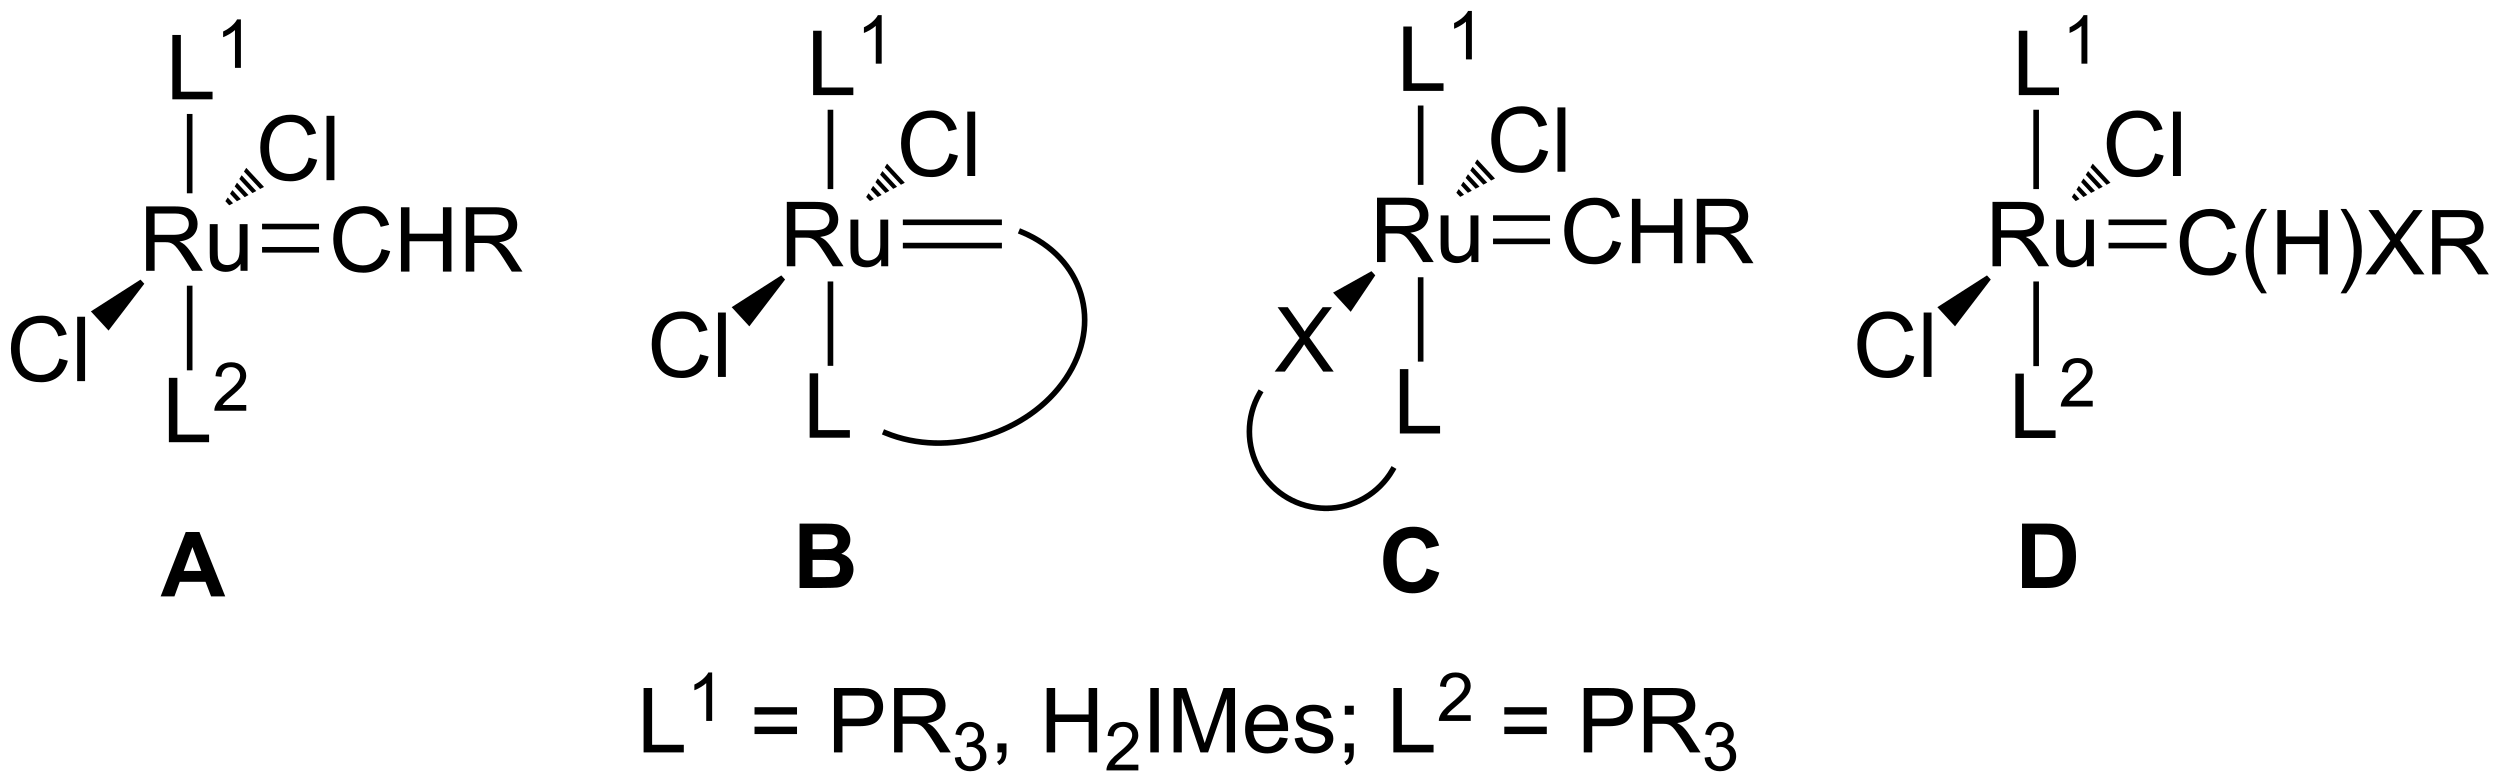 <?xml version="1.0" encoding="UTF-8"?>
<!DOCTYPE svg PUBLIC '-//W3C//DTD SVG 1.0//EN'
          'http://www.w3.org/TR/2001/REC-SVG-20010904/DTD/svg10.dtd'>
<svg stroke-dasharray="none" shape-rendering="auto" xmlns="http://www.w3.org/2000/svg" font-family="'Dialog'" text-rendering="auto" width="610" fill-opacity="1" color-interpolation="auto" color-rendering="auto" preserveAspectRatio="xMidYMid meet" font-size="12px" viewBox="0 0 610 191" fill="black" xmlns:xlink="http://www.w3.org/1999/xlink" stroke="black" image-rendering="auto" stroke-miterlimit="10" stroke-linecap="square" stroke-linejoin="miter" font-style="normal" stroke-width="1" height="191" stroke-dashoffset="0" font-weight="normal" stroke-opacity="1"
><!--Generated by the Batik Graphics2D SVG Generator--><defs id="genericDefs"
  /><g
  ><defs id="defs1"
    ><clipPath clipPathUnits="userSpaceOnUse" id="clipPath1"
      ><path d="M1.992 2.81 L230.717 2.81 L230.717 74.376 L1.992 74.376 L1.992 2.81 Z"
      /></clipPath
      ><clipPath clipPathUnits="userSpaceOnUse" id="clipPath2"
      ><path d="M0.336 47.073 L0.336 116.648 L222.702 116.648 L222.702 47.073 Z"
      /></clipPath
    ></defs
    ><g transform="scale(2.667,2.667) translate(-1.992,-2.81) matrix(1.029,0,0,1.029,1.646,-45.609)"
    ><path d="M13.326 71.132 L13.326 65.406 L15.865 65.406 Q16.63 65.406 17.029 65.56 Q17.427 65.713 17.664 66.104 Q17.904 66.495 17.904 66.968 Q17.904 67.578 17.508 67.997 Q17.115 68.414 16.289 68.526 Q16.591 68.672 16.748 68.812 Q17.078 69.117 17.375 69.573 L18.373 71.132 L17.419 71.132 L16.662 69.94 Q16.328 69.424 16.112 69.151 Q15.899 68.877 15.729 68.768 Q15.56 68.659 15.383 68.617 Q15.255 68.588 14.961 68.588 L14.084 68.588 L14.084 71.132 L13.326 71.132 ZM14.084 67.932 L15.711 67.932 Q16.232 67.932 16.524 67.825 Q16.818 67.718 16.969 67.481 Q17.123 67.245 17.123 66.968 Q17.123 66.562 16.826 66.302 Q16.531 66.039 15.896 66.039 L14.084 66.039 L14.084 67.932 ZM21.72 71.132 L21.72 70.523 Q21.236 71.226 20.402 71.226 Q20.035 71.226 19.718 71.086 Q19.4 70.945 19.244 70.731 Q19.09 70.518 19.027 70.211 Q18.986 70.002 18.986 69.554 L18.986 66.984 L19.689 66.984 L19.689 69.284 Q19.689 69.836 19.731 70.026 Q19.798 70.304 20.012 70.463 Q20.228 70.62 20.543 70.62 Q20.861 70.62 21.137 70.458 Q21.416 70.297 21.53 70.018 Q21.645 69.737 21.645 69.205 L21.645 66.984 L22.348 66.984 L22.348 71.132 L21.72 71.132 Z" stroke="none" clip-path="url(#clipPath2)"
    /></g
    ><g transform="matrix(2.743,0,0,2.743,-0.923,-129.118)"
    ><path d="M15.666 55.907 L15.666 50.181 L16.424 50.181 L16.424 55.23 L19.244 55.23 L19.244 55.907 L15.666 55.907 Z" stroke="none" clip-path="url(#clipPath2)"
    /></g
    ><g transform="matrix(2.743,0,0,2.743,-0.923,-129.118)"
    ><path d="M21.766 53.108 L21.238 53.108 L21.238 49.746 Q21.047 49.928 20.738 50.109 Q20.43 50.291 20.184 50.383 L20.184 49.873 Q20.625 49.664 20.955 49.369 Q21.287 49.072 21.426 48.795 L21.766 48.795 L21.766 53.108 Z" stroke="none" clip-path="url(#clipPath2)"
    /></g
    ><g transform="matrix(2.743,0,0,2.743,-0.923,-129.118)"
    ><path d="M17.459 64.267 L16.959 64.267 L16.959 57.208 L17.459 57.208 Z" stroke="none" clip-path="url(#clipPath2)"
    /></g
    ><g transform="matrix(2.743,0,0,2.743,-0.923,-129.118)"
    ><path d="M34.287 69.225 L35.045 69.415 Q34.808 70.35 34.188 70.842 Q33.569 71.332 32.675 71.332 Q31.748 71.332 31.168 70.954 Q30.589 70.576 30.285 69.863 Q29.983 69.147 29.983 68.326 Q29.983 67.43 30.324 66.766 Q30.668 66.1 31.298 65.753 Q31.928 65.407 32.686 65.407 Q33.545 65.407 34.131 65.844 Q34.717 66.282 34.949 67.076 L34.201 67.251 Q34.004 66.626 33.623 66.342 Q33.246 66.055 32.67 66.055 Q32.011 66.055 31.566 66.373 Q31.123 66.688 30.944 67.222 Q30.764 67.756 30.764 68.321 Q30.764 69.053 30.977 69.597 Q31.191 70.141 31.639 70.412 Q32.089 70.68 32.613 70.68 Q33.248 70.68 33.688 70.313 Q34.131 69.946 34.287 69.225 ZM36.002 71.233 L36.002 65.506 L36.76 65.506 L36.76 67.858 L39.736 67.858 L39.736 65.506 L40.494 65.506 L40.494 71.233 L39.736 71.233 L39.736 68.532 L36.76 68.532 L36.76 71.233 L36.002 71.233 ZM41.769 71.233 L41.769 65.506 L44.308 65.506 Q45.074 65.506 45.472 65.66 Q45.871 65.813 46.108 66.204 Q46.347 66.594 46.347 67.068 Q46.347 67.678 45.951 68.097 Q45.558 68.514 44.733 68.626 Q45.035 68.772 45.191 68.912 Q45.522 69.217 45.819 69.673 L46.816 71.233 L45.863 71.233 L45.105 70.04 Q44.772 69.524 44.556 69.251 Q44.342 68.977 44.173 68.868 Q44.004 68.758 43.826 68.717 Q43.699 68.688 43.404 68.688 L42.527 68.688 L42.527 71.233 L41.769 71.233 ZM42.527 68.032 L44.154 68.032 Q44.675 68.032 44.967 67.925 Q45.261 67.818 45.412 67.582 Q45.566 67.344 45.566 67.068 Q45.566 66.662 45.269 66.402 Q44.975 66.139 44.339 66.139 L42.527 66.139 L42.527 68.032 Z" stroke="none" clip-path="url(#clipPath2)"
    /></g
    ><g transform="matrix(2.743,0,0,2.743,-0.923,-129.118)"
    ><path d="M23.648 69.542 L28.717 69.542 L28.717 69.042 L23.648 69.042 ZM23.648 67.473 L28.717 67.473 L28.717 66.973 L23.648 66.973 Z" stroke="none" clip-path="url(#clipPath2)"
    /></g
    ><g transform="matrix(2.743,0,0,2.743,-0.923,-129.118)"
    ><path d="M5.613 78.967 L6.371 79.157 Q6.134 80.092 5.514 80.584 Q4.895 81.074 4.001 81.074 Q3.074 81.074 2.494 80.696 Q1.915 80.319 1.611 79.605 Q1.309 78.889 1.309 78.069 Q1.309 77.173 1.65 76.509 Q1.994 75.842 2.624 75.496 Q3.254 75.15 4.012 75.15 Q4.871 75.15 5.457 75.587 Q6.043 76.025 6.275 76.819 L5.527 76.993 Q5.33 76.368 4.949 76.084 Q4.572 75.798 3.996 75.798 Q3.337 75.798 2.892 76.116 Q2.449 76.431 2.27 76.965 Q2.09 77.498 2.09 78.064 Q2.09 78.795 2.303 79.34 Q2.517 79.884 2.965 80.155 Q3.415 80.423 3.939 80.423 Q4.574 80.423 5.014 80.056 Q5.457 79.689 5.613 78.967 ZM7.201 80.975 L7.201 75.248 L7.904 75.248 L7.904 80.975 L7.201 80.975 Z" stroke="none" clip-path="url(#clipPath2)"
    /></g
    ><g transform="matrix(2.743,0,0,2.743,-0.923,-129.118)"
    ><path d="M12.834 71.945 L13.173 72.313 L9.992 76.478 L8.421 74.771 Z" stroke="none" clip-path="url(#clipPath2)"
    /></g
    ><g transform="matrix(2.743,0,0,2.743,-0.923,-129.118)"
    ><path d="M27.794 61.093 L28.552 61.283 Q28.315 62.218 27.695 62.71 Q27.075 63.2 26.182 63.2 Q25.255 63.2 24.674 62.822 Q24.096 62.444 23.791 61.731 Q23.489 61.015 23.489 60.194 Q23.489 59.299 23.831 58.635 Q24.174 57.968 24.804 57.622 Q25.435 57.275 26.192 57.275 Q27.052 57.275 27.638 57.713 Q28.224 58.15 28.456 58.944 L27.708 59.119 Q27.51 58.494 27.13 58.21 Q26.752 57.924 26.177 57.924 Q25.518 57.924 25.073 58.241 Q24.63 58.556 24.45 59.09 Q24.271 59.624 24.271 60.189 Q24.271 60.921 24.484 61.465 Q24.698 62.01 25.146 62.281 Q25.596 62.549 26.119 62.549 Q26.755 62.549 27.195 62.181 Q27.638 61.814 27.794 61.093 ZM29.381 63.101 L29.381 57.374 L30.084 57.374 L30.084 63.101 L29.381 63.101 Z" stroke="none" clip-path="url(#clipPath2)"
    /></g
    ><g transform="matrix(2.743,0,0,2.743,-0.923,-129.118)"
    ><path d="M20.384 64.968 L20.591 64.638 L21.069 65.153 L20.725 65.334 ZM20.797 64.308 L21.004 63.979 L21.757 64.79 L21.413 64.971 ZM21.21 63.649 L21.416 63.319 L22.445 64.427 L22.101 64.608 ZM21.623 62.99 L21.829 62.66 L23.133 64.064 L22.789 64.245 ZM22.036 62.33 L22.242 62.001 L23.821 63.701 L23.477 63.882 Z" stroke="none" clip-path="url(#clipPath2)"
    /></g
    ><g transform="matrix(2.743,0,0,2.743,-0.923,-129.118)"
    ><path d="M15.358 86.407 L15.358 80.681 L16.115 80.681 L16.115 85.73 L18.936 85.73 L18.936 86.407 L15.358 86.407 Z" stroke="none" clip-path="url(#clipPath2)"
    /></g
    ><g transform="matrix(2.743,0,0,2.743,-0.923,-129.118)"
    ><path d="M22.242 83.1 L22.242 83.608 L19.402 83.608 Q19.397 83.416 19.465 83.24 Q19.573 82.951 19.811 82.67 Q20.051 82.389 20.502 82.02 Q21.201 81.445 21.448 81.109 Q21.694 80.773 21.694 80.475 Q21.694 80.162 21.469 79.947 Q21.246 79.731 20.885 79.731 Q20.504 79.731 20.276 79.959 Q20.047 80.188 20.045 80.592 L19.502 80.537 Q19.559 79.93 19.922 79.613 Q20.285 79.295 20.897 79.295 Q21.516 79.295 21.875 79.639 Q22.236 79.981 22.236 80.486 Q22.236 80.744 22.131 80.994 Q22.026 81.242 21.779 81.518 Q21.535 81.793 20.967 82.273 Q20.492 82.672 20.358 82.814 Q20.223 82.957 20.135 83.1 L22.242 83.1 Z" stroke="none" clip-path="url(#clipPath2)"
    /></g
    ><g transform="matrix(2.743,0,0,2.743,-0.923,-129.118)"
    ><path d="M16.959 72.484 L17.459 72.484 L17.459 80.015 L16.959 80.015 Z" stroke="none" clip-path="url(#clipPath2)"
    /></g
    ><g transform="matrix(2.743,0,0,2.743,-0.923,-129.118)"
    ><path d="M20.372 100.125 L19.115 100.125 L18.615 98.823 L16.326 98.823 L15.852 100.125 L14.625 100.125 L16.857 94.398 L18.078 94.398 L20.372 100.125 ZM18.242 97.859 L17.453 95.734 L16.68 97.859 L18.242 97.859 Z" stroke="none" clip-path="url(#clipPath2)"
    /></g
    ><g transform="matrix(2.743,0,0,2.743,-0.923,-129.118)"
    ><path d="M70.326 70.757 L70.326 65.031 L72.865 65.031 Q73.63 65.031 74.029 65.185 Q74.427 65.338 74.664 65.729 Q74.904 66.12 74.904 66.593 Q74.904 67.203 74.508 67.622 Q74.115 68.039 73.289 68.151 Q73.591 68.297 73.748 68.437 Q74.078 68.742 74.375 69.198 L75.373 70.757 L74.419 70.757 L73.662 69.565 Q73.328 69.049 73.112 68.776 Q72.899 68.502 72.729 68.393 Q72.56 68.284 72.383 68.242 Q72.255 68.213 71.961 68.213 L71.084 68.213 L71.084 70.757 L70.326 70.757 ZM71.084 67.557 L72.711 67.557 Q73.232 67.557 73.524 67.45 Q73.818 67.343 73.969 67.106 Q74.123 66.87 74.123 66.593 Q74.123 66.187 73.826 65.927 Q73.531 65.664 72.896 65.664 L71.084 65.664 L71.084 67.557 ZM78.72 70.757 L78.72 70.148 Q78.236 70.851 77.403 70.851 Q77.035 70.851 76.718 70.711 Q76.4 70.57 76.244 70.356 Q76.09 70.143 76.028 69.836 Q75.986 69.627 75.986 69.179 L75.986 66.609 L76.689 66.609 L76.689 68.909 Q76.689 69.461 76.731 69.651 Q76.798 69.929 77.012 70.088 Q77.228 70.245 77.543 70.245 Q77.861 70.245 78.137 70.083 Q78.416 69.922 78.53 69.643 Q78.645 69.362 78.645 68.83 L78.645 66.609 L79.348 66.609 L79.348 70.757 L78.72 70.757 Z" stroke="none" clip-path="url(#clipPath2)"
    /></g
    ><g transform="matrix(2.743,0,0,2.743,-0.923,-129.118)"
    ><path d="M72.666 55.532 L72.666 49.806 L73.424 49.806 L73.424 54.855 L76.244 54.855 L76.244 55.532 L72.666 55.532 Z" stroke="none" clip-path="url(#clipPath2)"
    /></g
    ><g transform="matrix(2.743,0,0,2.743,-0.923,-129.118)"
    ><path d="M78.766 52.733 L78.239 52.733 L78.239 49.371 Q78.047 49.553 77.739 49.734 Q77.43 49.916 77.184 50.008 L77.184 49.498 Q77.625 49.289 77.955 48.994 Q78.287 48.697 78.426 48.42 L78.766 48.42 L78.766 52.733 Z" stroke="none" clip-path="url(#clipPath2)"
    /></g
    ><g transform="matrix(2.743,0,0,2.743,-0.923,-129.118)"
    ><path d="M74.459 63.892 L73.959 63.892 L73.959 56.833 L74.459 56.833 Z" stroke="none" clip-path="url(#clipPath2)"
    /></g
    ><g transform="matrix(2.743,0,0,2.743,-0.923,-129.118)"
    ><path d="M80.648 69.167 L89.459 69.167 L89.459 68.667 L80.648 68.667 ZM80.648 67.098 L89.459 67.098 L89.459 66.598 L80.648 66.598 Z" stroke="none" clip-path="url(#clipPath2)"
    /></g
    ><g transform="matrix(2.743,0,0,2.743,-0.923,-129.118)"
    ><path d="M62.613 78.592 L63.371 78.782 Q63.134 79.717 62.514 80.209 Q61.895 80.699 61.001 80.699 Q60.074 80.699 59.493 80.321 Q58.915 79.944 58.611 79.23 Q58.309 78.514 58.309 77.694 Q58.309 76.798 58.65 76.134 Q58.993 75.467 59.624 75.121 Q60.254 74.775 61.012 74.775 Q61.871 74.775 62.457 75.212 Q63.043 75.65 63.275 76.444 L62.527 76.618 Q62.33 75.993 61.949 75.709 Q61.572 75.423 60.996 75.423 Q60.337 75.423 59.892 75.741 Q59.449 76.056 59.27 76.59 Q59.09 77.123 59.09 77.689 Q59.09 78.42 59.303 78.965 Q59.517 79.509 59.965 79.78 Q60.415 80.048 60.939 80.048 Q61.574 80.048 62.014 79.681 Q62.457 79.314 62.613 78.592 ZM64.201 80.6 L64.201 74.873 L64.904 74.873 L64.904 80.6 L64.201 80.6 Z" stroke="none" clip-path="url(#clipPath2)"
    /></g
    ><g transform="matrix(2.743,0,0,2.743,-0.923,-129.118)"
    ><path d="M69.834 71.57 L70.173 71.938 L66.992 76.103 L65.421 74.396 Z" stroke="none" clip-path="url(#clipPath2)"
    /></g
    ><g transform="matrix(2.743,0,0,2.743,-0.923,-129.118)"
    ><path d="M84.794 60.718 L85.552 60.908 Q85.315 61.843 84.695 62.335 Q84.075 62.825 83.182 62.825 Q82.255 62.825 81.674 62.447 Q81.096 62.069 80.791 61.356 Q80.489 60.64 80.489 59.819 Q80.489 58.924 80.831 58.26 Q81.174 57.593 81.804 57.247 Q82.435 56.9 83.192 56.9 Q84.052 56.9 84.638 57.338 Q85.224 57.775 85.456 58.569 L84.708 58.744 Q84.51 58.119 84.13 57.835 Q83.752 57.549 83.177 57.549 Q82.518 57.549 82.073 57.866 Q81.63 58.181 81.45 58.715 Q81.271 59.249 81.271 59.814 Q81.271 60.546 81.484 61.09 Q81.698 61.635 82.146 61.906 Q82.596 62.174 83.12 62.174 Q83.755 62.174 84.195 61.806 Q84.638 61.439 84.794 60.718 ZM86.381 62.726 L86.381 56.999 L87.084 56.999 L87.084 62.726 L86.381 62.726 Z" stroke="none" clip-path="url(#clipPath2)"
    /></g
    ><g transform="matrix(2.743,0,0,2.743,-0.923,-129.118)"
    ><path d="M77.384 64.593 L77.591 64.263 L78.069 64.778 L77.725 64.959 ZM77.797 63.933 L78.004 63.604 L78.757 64.415 L78.413 64.596 ZM78.21 63.274 L78.416 62.944 L79.445 64.052 L79.101 64.233 ZM78.623 62.615 L78.829 62.285 L80.133 63.689 L79.789 63.87 ZM79.036 61.955 L79.242 61.626 L80.821 63.326 L80.477 63.507 Z" stroke="none" clip-path="url(#clipPath2)"
    /></g
    ><g transform="matrix(2.743,0,0,2.743,-0.923,-129.118)"
    ><path d="M72.358 86.007 L72.358 80.281 L73.115 80.281 L73.115 85.33 L75.936 85.33 L75.936 86.007 L72.358 86.007 Z" stroke="none" clip-path="url(#clipPath2)"
    /></g
    ><g transform="matrix(2.743,0,0,2.743,-0.923,-129.118)"
    ><path d="M73.959 72.109 L74.459 72.109 L74.459 79.615 L73.959 79.615 Z" stroke="none" clip-path="url(#clipPath2)"
    /></g
    ><g transform="matrix(2.743,0,0,2.743,-0.923,-129.118)"
    ><path d="M79.015 85.811 C84.634 88.131 91.933 85.935 95.338 80.9 L95.478 80.694 L95.064 80.413 L94.924 80.62 C91.652 85.459 84.605 87.579 79.206 85.349 L78.975 85.254 L78.784 85.716 L79.015 85.811 ZM95.338 80.9 C97.05 78.37 97.457 75.597 96.725 73.162 C95.992 70.727 94.123 68.638 91.298 67.472 L91.067 67.377 L90.877 67.839 L91.108 67.934 C93.792 69.043 95.556 71.015 96.246 73.305 C96.935 75.597 96.552 78.214 94.924 80.62 L94.784 80.827 L95.198 81.108 L95.338 80.9 Z" stroke="none" clip-path="url(#clipPath2)"
    /></g
    ><g transform="matrix(2.743,0,0,2.743,-0.923,-129.118)"
    ><path d="M122.826 70.382 L122.826 64.656 L125.365 64.656 Q126.13 64.656 126.529 64.81 Q126.927 64.963 127.164 65.354 Q127.404 65.745 127.404 66.218 Q127.404 66.828 127.008 67.247 Q126.615 67.664 125.789 67.776 Q126.091 67.922 126.248 68.062 Q126.578 68.367 126.875 68.823 L127.873 70.382 L126.919 70.382 L126.162 69.19 Q125.828 68.674 125.612 68.401 Q125.399 68.127 125.229 68.018 Q125.06 67.909 124.883 67.867 Q124.755 67.838 124.461 67.838 L123.584 67.838 L123.584 70.382 L122.826 70.382 ZM123.584 67.182 L125.211 67.182 Q125.732 67.182 126.024 67.075 Q126.318 66.968 126.469 66.731 Q126.623 66.495 126.623 66.218 Q126.623 65.812 126.326 65.552 Q126.031 65.289 125.396 65.289 L123.584 65.289 L123.584 67.182 ZM131.22 70.382 L131.22 69.773 Q130.736 70.476 129.903 70.476 Q129.535 70.476 129.218 70.336 Q128.9 70.195 128.744 69.981 Q128.59 69.768 128.528 69.461 Q128.486 69.252 128.486 68.804 L128.486 66.234 L129.189 66.234 L129.189 68.534 Q129.189 69.086 129.231 69.276 Q129.298 69.554 129.512 69.713 Q129.728 69.87 130.043 69.87 Q130.361 69.87 130.637 69.708 Q130.916 69.547 131.03 69.268 Q131.145 68.987 131.145 68.455 L131.145 66.234 L131.848 66.234 L131.848 70.382 L131.22 70.382 Z" stroke="none" clip-path="url(#clipPath2)"
    /></g
    ><g transform="matrix(2.743,0,0,2.743,-0.923,-129.118)"
    ><path d="M125.166 55.157 L125.166 49.431 L125.924 49.431 L125.924 54.48 L128.744 54.48 L128.744 55.157 L125.166 55.157 Z" stroke="none" clip-path="url(#clipPath2)"
    /></g
    ><g transform="matrix(2.743,0,0,2.743,-0.923,-129.118)"
    ><path d="M131.266 52.358 L130.738 52.358 L130.738 48.996 Q130.547 49.178 130.238 49.359 Q129.93 49.541 129.684 49.633 L129.684 49.123 Q130.125 48.914 130.455 48.619 Q130.787 48.322 130.926 48.045 L131.266 48.045 L131.266 52.358 Z" stroke="none" clip-path="url(#clipPath2)"
    /></g
    ><g transform="matrix(2.743,0,0,2.743,-0.923,-129.118)"
    ><path d="M126.959 63.517 L126.459 63.517 L126.459 56.458 L126.959 56.458 Z" stroke="none" clip-path="url(#clipPath2)"
    /></g
    ><g transform="matrix(2.743,0,0,2.743,-0.923,-129.118)"
    ><path d="M143.787 68.475 L144.545 68.665 Q144.308 69.6 143.688 70.092 Q143.069 70.582 142.175 70.582 Q141.248 70.582 140.667 70.204 Q140.089 69.826 139.785 69.113 Q139.483 68.397 139.483 67.576 Q139.483 66.68 139.824 66.016 Q140.167 65.35 140.798 65.003 Q141.428 64.657 142.186 64.657 Q143.045 64.657 143.631 65.094 Q144.217 65.532 144.449 66.326 L143.701 66.501 Q143.504 65.876 143.123 65.592 Q142.746 65.305 142.17 65.305 Q141.511 65.305 141.066 65.623 Q140.623 65.938 140.444 66.472 Q140.264 67.006 140.264 67.571 Q140.264 68.303 140.477 68.847 Q140.691 69.391 141.139 69.662 Q141.589 69.93 142.113 69.93 Q142.748 69.93 143.188 69.563 Q143.631 69.196 143.787 68.475 ZM145.502 70.483 L145.502 64.756 L146.26 64.756 L146.26 67.108 L149.237 67.108 L149.237 64.756 L149.994 64.756 L149.994 70.483 L149.237 70.483 L149.237 67.782 L146.26 67.782 L146.26 70.483 L145.502 70.483 ZM151.269 70.483 L151.269 64.756 L153.808 64.756 Q154.574 64.756 154.972 64.91 Q155.371 65.063 155.608 65.454 Q155.847 65.844 155.847 66.318 Q155.847 66.928 155.451 67.347 Q155.058 67.764 154.233 67.876 Q154.535 68.022 154.691 68.162 Q155.022 68.467 155.319 68.923 L156.316 70.483 L155.363 70.483 L154.605 69.29 Q154.272 68.774 154.056 68.501 Q153.842 68.227 153.673 68.118 Q153.504 68.008 153.326 67.967 Q153.199 67.938 152.905 67.938 L152.027 67.938 L152.027 70.483 L151.269 70.483 ZM152.027 67.282 L153.655 67.282 Q154.175 67.282 154.467 67.175 Q154.761 67.068 154.912 66.832 Q155.066 66.594 155.066 66.318 Q155.066 65.912 154.769 65.652 Q154.475 65.389 153.839 65.389 L152.027 65.389 L152.027 67.282 Z" stroke="none" clip-path="url(#clipPath2)"
    /></g
    ><g transform="matrix(2.743,0,0,2.743,-0.923,-129.118)"
    ><path d="M133.148 68.792 L138.217 68.792 L138.217 68.292 L133.148 68.292 ZM133.148 66.723 L138.217 66.723 L138.217 66.223 L133.148 66.223 Z" stroke="none" clip-path="url(#clipPath2)"
    /></g
    ><g transform="matrix(2.743,0,0,2.743,-0.923,-129.118)"
    ><path d="M113.724 80.125 L115.938 77.141 L113.984 74.398 L114.888 74.398 L115.927 75.867 Q116.25 76.323 116.388 76.57 Q116.578 76.258 116.841 75.917 L117.992 74.398 L118.818 74.398 L116.805 77.096 L118.974 80.125 L118.037 80.125 L116.594 78.081 Q116.474 77.906 116.344 77.698 Q116.154 78.01 116.07 78.128 L114.633 80.125 L113.724 80.125 Z" stroke="none" clip-path="url(#clipPath2)"
    /></g
    ><g transform="matrix(2.743,0,0,2.743,-0.923,-129.118)"
    ><path d="M122.334 71.195 L122.673 71.563 L120.488 74.81 L118.917 73.103 Z" stroke="none" clip-path="url(#clipPath2)"
    /></g
    ><g transform="matrix(2.743,0,0,2.743,-0.923,-129.118)"
    ><path d="M137.294 60.343 L138.052 60.533 Q137.815 61.468 137.195 61.96 Q136.575 62.45 135.682 62.45 Q134.755 62.45 134.174 62.072 Q133.596 61.694 133.291 60.981 Q132.989 60.265 132.989 59.444 Q132.989 58.549 133.331 57.885 Q133.674 57.218 134.304 56.872 Q134.935 56.525 135.692 56.525 Q136.552 56.525 137.138 56.963 Q137.724 57.4 137.956 58.194 L137.208 58.369 Q137.01 57.744 136.63 57.46 Q136.252 57.174 135.677 57.174 Q135.018 57.174 134.573 57.491 Q134.13 57.806 133.95 58.34 Q133.771 58.874 133.771 59.439 Q133.771 60.171 133.984 60.715 Q134.198 61.26 134.646 61.531 Q135.096 61.799 135.619 61.799 Q136.255 61.799 136.695 61.431 Q137.138 61.064 137.294 60.343 ZM138.881 62.351 L138.881 56.624 L139.584 56.624 L139.584 62.351 L138.881 62.351 Z" stroke="none" clip-path="url(#clipPath2)"
    /></g
    ><g transform="matrix(2.743,0,0,2.743,-0.923,-129.118)"
    ><path d="M129.884 64.218 L130.091 63.888 L130.569 64.403 L130.225 64.584 ZM130.297 63.558 L130.504 63.229 L131.257 64.04 L130.913 64.221 ZM130.71 62.899 L130.917 62.569 L131.945 63.677 L131.601 63.858 ZM131.123 62.24 L131.329 61.91 L132.633 63.314 L132.289 63.495 ZM131.536 61.58 L131.742 61.251 L133.321 62.951 L132.977 63.132 Z" stroke="none" clip-path="url(#clipPath2)"
    /></g
    ><g transform="matrix(2.743,0,0,2.743,-0.923,-129.118)"
    ><path d="M124.858 85.632 L124.858 79.906 L125.615 79.906 L125.615 84.955 L128.436 84.955 L128.436 85.632 L124.858 85.632 Z" stroke="none" clip-path="url(#clipPath2)"
    /></g
    ><g transform="matrix(2.743,0,0,2.743,-0.923,-129.118)"
    ><path d="M126.459 71.734 L126.959 71.734 L126.959 79.24 L126.459 79.24 Z" stroke="none" clip-path="url(#clipPath2)"
    /></g
    ><g transform="matrix(2.743,0,0,2.743,-0.923,-129.118)"
    ><path d="M112.171 81.925 C110.907 84.114 110.908 86.812 112.172 89.001 L112.297 89.217 L112.73 88.967 L112.605 88.751 C111.43 86.716 111.43 84.21 112.605 82.175 L112.729 81.958 L112.296 81.708 L112.171 81.925 ZM112.172 89.001 C113.436 91.19 115.772 92.538 118.3 92.537 L118.55 92.537 L118.55 92.037 L118.3 92.037 C115.951 92.038 113.78 90.785 112.605 88.751 L112.48 88.534 L112.047 88.784 L112.172 89.001 ZM118.3 92.537 C119.563 92.537 120.78 92.2 121.838 91.588 C122.896 90.977 123.796 90.092 124.427 88.998 L124.552 88.781 L124.119 88.531 L123.994 88.748 C123.406 89.766 122.57 90.588 121.588 91.156 C120.605 91.723 119.476 92.037 118.3 92.037 L118.05 92.037 L118.05 92.537 L118.3 92.537 Z" stroke="none" clip-path="url(#clipPath2)"
    /></g
    ><g transform="matrix(2.743,0,0,2.743,-0.923,-129.118)"
    ><path d="M177.576 70.757 L177.576 65.031 L180.115 65.031 Q180.88 65.031 181.279 65.185 Q181.677 65.338 181.914 65.729 Q182.154 66.12 182.154 66.593 Q182.154 67.203 181.758 67.622 Q181.365 68.039 180.539 68.151 Q180.841 68.297 180.998 68.437 Q181.328 68.742 181.625 69.198 L182.623 70.757 L181.669 70.757 L180.912 69.565 Q180.578 69.049 180.362 68.776 Q180.149 68.502 179.979 68.393 Q179.81 68.284 179.633 68.242 Q179.505 68.213 179.211 68.213 L178.333 68.213 L178.333 70.757 L177.576 70.757 ZM178.333 67.557 L179.961 67.557 Q180.482 67.557 180.774 67.45 Q181.068 67.343 181.219 67.106 Q181.373 66.87 181.373 66.593 Q181.373 66.187 181.076 65.927 Q180.781 65.664 180.146 65.664 L178.333 65.664 L178.333 67.557 ZM185.97 70.757 L185.97 70.148 Q185.486 70.851 184.653 70.851 Q184.285 70.851 183.968 70.711 Q183.65 70.57 183.494 70.356 Q183.34 70.143 183.278 69.836 Q183.236 69.627 183.236 69.179 L183.236 66.609 L183.939 66.609 L183.939 68.909 Q183.939 69.461 183.981 69.651 Q184.048 69.929 184.262 70.088 Q184.478 70.245 184.793 70.245 Q185.111 70.245 185.387 70.083 Q185.666 69.922 185.78 69.643 Q185.895 69.362 185.895 68.83 L185.895 66.609 L186.598 66.609 L186.598 70.757 L185.97 70.757 Z" stroke="none" clip-path="url(#clipPath2)"
    /></g
    ><g transform="matrix(2.743,0,0,2.743,-0.923,-129.118)"
    ><path d="M179.916 55.532 L179.916 49.806 L180.674 49.806 L180.674 54.855 L183.494 54.855 L183.494 55.532 L179.916 55.532 Z" stroke="none" clip-path="url(#clipPath2)"
    /></g
    ><g transform="matrix(2.743,0,0,2.743,-0.923,-129.118)"
    ><path d="M186.016 52.733 L185.488 52.733 L185.488 49.371 Q185.297 49.553 184.988 49.734 Q184.68 49.916 184.434 50.008 L184.434 49.498 Q184.875 49.289 185.205 48.994 Q185.537 48.697 185.676 48.42 L186.016 48.42 L186.016 52.733 Z" stroke="none" clip-path="url(#clipPath2)"
    /></g
    ><g transform="matrix(2.743,0,0,2.743,-0.923,-129.118)"
    ><path d="M181.709 63.892 L181.209 63.892 L181.209 56.833 L181.709 56.833 Z" stroke="none" clip-path="url(#clipPath2)"
    /></g
    ><g transform="matrix(2.743,0,0,2.743,-0.923,-129.118)"
    ><path d="M198.537 69.475 L199.295 69.665 Q199.058 70.6 198.438 71.092 Q197.819 71.582 196.925 71.582 Q195.998 71.582 195.417 71.204 Q194.839 70.826 194.535 70.113 Q194.233 69.397 194.233 68.576 Q194.233 67.68 194.574 67.016 Q194.917 66.35 195.548 66.003 Q196.178 65.657 196.936 65.657 Q197.795 65.657 198.381 66.094 Q198.967 66.532 199.199 67.326 L198.451 67.501 Q198.254 66.876 197.873 66.592 Q197.496 66.305 196.92 66.305 Q196.261 66.305 195.816 66.623 Q195.373 66.938 195.194 67.472 Q195.014 68.006 195.014 68.571 Q195.014 69.303 195.227 69.847 Q195.441 70.391 195.889 70.662 Q196.339 70.93 196.863 70.93 Q197.498 70.93 197.938 70.563 Q198.381 70.196 198.537 69.475 ZM201.484 73.167 Q200.901 72.433 200.497 71.449 Q200.096 70.462 200.096 69.407 Q200.096 68.477 200.398 67.626 Q200.75 66.639 201.484 65.657 L201.987 65.657 Q201.515 66.469 201.362 66.818 Q201.125 67.358 200.987 67.943 Q200.82 68.673 200.82 69.412 Q200.82 71.29 201.987 73.167 L201.484 73.167 ZM202.916 71.483 L202.916 65.756 L203.674 65.756 L203.674 68.108 L206.651 68.108 L206.651 65.756 L207.408 65.756 L207.408 71.483 L206.651 71.483 L206.651 68.782 L203.674 68.782 L203.674 71.483 L202.916 71.483 ZM209.042 73.167 L208.537 73.167 Q209.707 71.29 209.707 69.412 Q209.707 68.678 209.537 67.954 Q209.405 67.368 209.167 66.829 Q209.014 66.477 208.537 65.657 L209.042 65.657 Q209.777 66.639 210.129 67.626 Q210.428 68.477 210.428 69.407 Q210.428 70.462 210.024 71.449 Q209.621 72.433 209.042 73.167 ZM210.754 71.483 L212.967 68.498 L211.014 65.756 L211.917 65.756 L212.957 67.225 Q213.28 67.68 213.417 67.928 Q213.608 67.615 213.871 67.274 L215.022 65.756 L215.847 65.756 L213.834 68.454 L216.004 71.483 L215.066 71.483 L213.623 69.438 Q213.504 69.264 213.373 69.055 Q213.183 69.368 213.1 69.485 L211.662 71.483 L210.754 71.483 ZM216.683 71.483 L216.683 65.756 L219.222 65.756 Q219.988 65.756 220.386 65.91 Q220.785 66.063 221.022 66.454 Q221.261 66.844 221.261 67.318 Q221.261 67.928 220.865 68.347 Q220.472 68.764 219.647 68.876 Q219.949 69.022 220.105 69.162 Q220.436 69.467 220.733 69.923 L221.73 71.483 L220.777 71.483 L220.019 70.29 Q219.686 69.774 219.47 69.501 Q219.256 69.227 219.087 69.118 Q218.917 69.008 218.74 68.967 Q218.613 68.938 218.319 68.938 L217.441 68.938 L217.441 71.483 L216.683 71.483 ZM217.441 68.282 L219.069 68.282 Q219.589 68.282 219.881 68.175 Q220.175 68.068 220.326 67.832 Q220.48 67.594 220.48 67.318 Q220.48 66.912 220.183 66.652 Q219.889 66.389 219.254 66.389 L217.441 66.389 L217.441 68.282 Z" stroke="none" clip-path="url(#clipPath2)"
    /></g
    ><g transform="matrix(2.743,0,0,2.743,-0.923,-129.118)"
    ><path d="M187.898 69.167 L193.06 69.167 L193.06 68.667 L187.898 68.667 ZM187.898 67.098 L193.06 67.098 L193.06 66.598 L187.898 66.598 Z" stroke="none" clip-path="url(#clipPath2)"
    /></g
    ><g transform="matrix(2.743,0,0,2.743,-0.923,-129.118)"
    ><path d="M169.863 78.592 L170.621 78.782 Q170.384 79.717 169.764 80.209 Q169.145 80.699 168.251 80.699 Q167.324 80.699 166.744 80.321 Q166.165 79.944 165.861 79.23 Q165.559 78.514 165.559 77.694 Q165.559 76.798 165.9 76.134 Q166.244 75.467 166.874 75.121 Q167.504 74.775 168.262 74.775 Q169.121 74.775 169.707 75.212 Q170.293 75.65 170.525 76.444 L169.777 76.618 Q169.579 75.993 169.199 75.709 Q168.822 75.423 168.246 75.423 Q167.587 75.423 167.142 75.741 Q166.699 76.056 166.52 76.59 Q166.34 77.123 166.34 77.689 Q166.34 78.42 166.553 78.965 Q166.767 79.509 167.215 79.78 Q167.665 80.048 168.189 80.048 Q168.824 80.048 169.264 79.681 Q169.707 79.314 169.863 78.592 ZM171.451 80.6 L171.451 74.873 L172.154 74.873 L172.154 80.6 L171.451 80.6 Z" stroke="none" clip-path="url(#clipPath2)"
    /></g
    ><g transform="matrix(2.743,0,0,2.743,-0.923,-129.118)"
    ><path d="M177.084 71.57 L177.423 71.938 L174.242 76.103 L172.671 74.396 Z" stroke="none" clip-path="url(#clipPath2)"
    /></g
    ><g transform="matrix(2.743,0,0,2.743,-0.923,-129.118)"
    ><path d="M192.044 60.718 L192.802 60.908 Q192.565 61.843 191.945 62.335 Q191.325 62.825 190.432 62.825 Q189.505 62.825 188.924 62.447 Q188.346 62.069 188.041 61.356 Q187.739 60.64 187.739 59.819 Q187.739 58.924 188.081 58.26 Q188.424 57.593 189.054 57.247 Q189.685 56.9 190.442 56.9 Q191.302 56.9 191.888 57.338 Q192.474 57.775 192.706 58.569 L191.958 58.744 Q191.76 58.119 191.38 57.835 Q191.002 57.549 190.427 57.549 Q189.768 57.549 189.323 57.866 Q188.88 58.181 188.7 58.715 Q188.521 59.249 188.521 59.814 Q188.521 60.546 188.734 61.09 Q188.948 61.635 189.396 61.906 Q189.846 62.174 190.369 62.174 Q191.005 62.174 191.445 61.806 Q191.888 61.439 192.044 60.718 ZM193.631 62.726 L193.631 56.999 L194.334 56.999 L194.334 62.726 L193.631 62.726 Z" stroke="none" clip-path="url(#clipPath2)"
    /></g
    ><g transform="matrix(2.743,0,0,2.743,-0.923,-129.118)"
    ><path d="M184.634 64.593 L184.841 64.263 L185.319 64.778 L184.975 64.959 ZM185.047 63.933 L185.254 63.604 L186.007 64.415 L185.663 64.596 ZM185.46 63.274 L185.667 62.944 L186.695 64.052 L186.351 64.233 ZM185.873 62.615 L186.079 62.285 L187.383 63.689 L187.039 63.87 ZM186.286 61.955 L186.492 61.626 L188.071 63.326 L187.727 63.507 Z" stroke="none" clip-path="url(#clipPath2)"
    /></g
    ><g transform="matrix(2.743,0,0,2.743,-0.923,-129.118)"
    ><path d="M179.608 86.032 L179.608 80.306 L180.365 80.306 L180.365 85.355 L183.186 85.355 L183.186 86.032 L179.608 86.032 Z" stroke="none" clip-path="url(#clipPath2)"
    /></g
    ><g transform="matrix(2.743,0,0,2.743,-0.923,-129.118)"
    ><path d="M186.492 82.725 L186.492 83.233 L183.653 83.233 Q183.647 83.041 183.715 82.865 Q183.822 82.576 184.061 82.295 Q184.301 82.014 184.752 81.645 Q185.451 81.07 185.697 80.734 Q185.944 80.398 185.944 80.1 Q185.944 79.787 185.719 79.572 Q185.496 79.356 185.135 79.356 Q184.754 79.356 184.526 79.584 Q184.297 79.813 184.295 80.217 L183.752 80.162 Q183.809 79.555 184.172 79.238 Q184.535 78.92 185.147 78.92 Q185.766 78.92 186.125 79.264 Q186.487 79.606 186.487 80.111 Q186.487 80.369 186.381 80.619 Q186.276 80.867 186.03 81.143 Q185.785 81.418 185.217 81.898 Q184.742 82.297 184.608 82.439 Q184.473 82.582 184.385 82.725 L186.492 82.725 Z" stroke="none" clip-path="url(#clipPath2)"
    /></g
    ><g transform="matrix(2.743,0,0,2.743,-0.923,-129.118)"
    ><path d="M181.209 72.109 L181.709 72.109 L181.709 79.64 L181.209 79.64 Z" stroke="none" clip-path="url(#clipPath2)"
    /></g
    ><g transform="matrix(2.743,0,0,2.743,-0.923,-129.118)"
    ><path d="M71.461 93.648 L73.75 93.648 Q74.43 93.648 74.763 93.706 Q75.099 93.76 75.362 93.94 Q75.625 94.12 75.799 94.419 Q75.977 94.719 75.977 95.088 Q75.977 95.492 75.76 95.828 Q75.544 96.164 75.172 96.331 Q75.695 96.484 75.977 96.852 Q76.258 97.219 76.258 97.713 Q76.258 98.104 76.076 98.474 Q75.896 98.844 75.581 99.065 Q75.266 99.284 74.805 99.336 Q74.516 99.367 73.412 99.375 L71.461 99.375 L71.461 93.648 ZM72.617 94.602 L72.617 95.924 L73.375 95.924 Q74.052 95.924 74.216 95.906 Q74.513 95.87 74.682 95.701 Q74.852 95.531 74.852 95.253 Q74.852 94.987 74.706 94.823 Q74.56 94.656 74.271 94.62 Q74.099 94.602 73.281 94.602 L72.617 94.602 ZM72.617 96.878 L72.617 98.409 L73.688 98.409 Q74.312 98.409 74.482 98.375 Q74.74 98.328 74.901 98.146 Q75.062 97.963 75.062 97.659 Q75.062 97.401 74.938 97.221 Q74.812 97.042 74.576 96.961 Q74.341 96.878 73.552 96.878 L72.617 96.878 Z" stroke="none" clip-path="url(#clipPath2)"
    /></g
    ><g transform="matrix(2.743,0,0,2.743,-0.923,-129.118)"
    ><path d="M127.247 97.643 L128.367 98 Q128.109 98.938 127.51 99.393 Q126.912 99.849 125.99 99.849 Q124.849 99.849 124.115 99.07 Q123.38 98.289 123.38 96.938 Q123.38 95.508 124.117 94.716 Q124.857 93.924 126.06 93.924 Q127.109 93.924 127.766 94.547 Q128.156 94.914 128.352 95.602 L127.208 95.875 Q127.107 95.43 126.784 95.172 Q126.461 94.914 126 94.914 Q125.365 94.914 124.966 95.372 Q124.57 95.828 124.57 96.852 Q124.57 97.938 124.961 98.398 Q125.352 98.859 125.977 98.859 Q126.438 98.859 126.768 98.568 Q127.102 98.273 127.247 97.643 Z" stroke="none" clip-path="url(#clipPath2)"
    /></g
    ><g transform="matrix(2.743,0,0,2.743,-0.923,-129.118)"
    ><path d="M180.203 93.648 L182.318 93.648 Q183.031 93.648 183.406 93.758 Q183.911 93.906 184.271 94.287 Q184.63 94.664 184.818 95.213 Q185.005 95.76 185.005 96.565 Q185.005 97.273 184.828 97.784 Q184.615 98.409 184.216 98.797 Q183.914 99.088 183.404 99.253 Q183.021 99.375 182.38 99.375 L180.203 99.375 L180.203 93.648 ZM181.359 94.617 L181.359 98.409 L182.224 98.409 Q182.708 98.409 182.922 98.354 Q183.203 98.284 183.388 98.117 Q183.576 97.948 183.693 97.565 Q183.81 97.18 183.81 96.516 Q183.81 95.852 183.693 95.497 Q183.576 95.141 183.365 94.943 Q183.154 94.742 182.828 94.672 Q182.586 94.617 181.88 94.617 L181.359 94.617 Z" stroke="none" clip-path="url(#clipPath2)"
    /></g
    ><g transform="matrix(2.743,0,0,2.743,-0.923,-129.118)"
    ><path d="M57.586 114 L57.586 108.273 L58.344 108.273 L58.344 113.323 L61.164 113.323 L61.164 114 L57.586 114 Z" stroke="none" clip-path="url(#clipPath2)"
    /></g
    ><g transform="matrix(2.743,0,0,2.743,-0.923,-129.118)"
    ><path d="M63.685 111.2 L63.158 111.2 L63.158 107.839 Q62.967 108.02 62.658 108.202 Q62.35 108.384 62.103 108.475 L62.103 107.966 Q62.545 107.757 62.875 107.462 Q63.207 107.165 63.346 106.888 L63.685 106.888 L63.685 111.2 Z" stroke="none" clip-path="url(#clipPath2)"
    /></g
    ><g transform="matrix(2.743,0,0,2.743,-0.923,-129.118)"
    ><path d="M71.235 110.633 L67.454 110.633 L67.454 109.977 L71.235 109.977 L71.235 110.633 ZM71.235 112.37 L67.454 112.37 L67.454 111.713 L71.235 111.713 L71.235 112.37 ZM74.52 114 L74.52 108.273 L76.682 108.273 Q77.252 108.273 77.552 108.328 Q77.974 108.398 78.257 108.596 Q78.544 108.792 78.718 109.148 Q78.893 109.503 78.893 109.93 Q78.893 110.659 78.427 111.167 Q77.963 111.672 76.747 111.672 L75.278 111.672 L75.278 114 L74.52 114 ZM75.278 110.995 L76.76 110.995 Q77.494 110.995 77.802 110.721 Q78.112 110.448 78.112 109.953 Q78.112 109.594 77.929 109.338 Q77.747 109.081 77.45 109 Q77.26 108.948 76.744 108.948 L75.278 108.948 L75.278 110.995 ZM79.869 114 L79.869 108.273 L82.409 108.273 Q83.174 108.273 83.573 108.427 Q83.971 108.581 84.208 108.971 Q84.448 109.362 84.448 109.836 Q84.448 110.445 84.052 110.865 Q83.659 111.281 82.833 111.393 Q83.135 111.539 83.291 111.68 Q83.622 111.984 83.919 112.44 L84.916 114 L83.963 114 L83.205 112.807 Q82.872 112.292 82.656 112.018 Q82.442 111.745 82.273 111.635 Q82.104 111.526 81.927 111.484 Q81.799 111.456 81.505 111.456 L80.627 111.456 L80.627 114 L79.869 114 ZM80.627 110.799 L82.255 110.799 Q82.776 110.799 83.067 110.693 Q83.362 110.586 83.513 110.349 Q83.666 110.112 83.666 109.836 Q83.666 109.43 83.369 109.169 Q83.075 108.906 82.44 108.906 L80.627 108.906 L80.627 110.799 Z" stroke="none" clip-path="url(#clipPath2)"
    /></g
    ><g transform="matrix(2.743,0,0,2.743,-0.923,-129.118)"
    ><path d="M85.269 114.465 L85.796 114.395 Q85.888 114.844 86.105 115.041 Q86.323 115.239 86.638 115.239 Q87.009 115.239 87.265 114.981 Q87.522 114.723 87.522 114.342 Q87.522 113.979 87.284 113.745 Q87.048 113.508 86.681 113.508 Q86.532 113.508 86.31 113.567 L86.368 113.104 Q86.421 113.11 86.452 113.11 Q86.79 113.11 87.06 112.934 Q87.329 112.758 87.329 112.391 Q87.329 112.102 87.132 111.912 Q86.936 111.721 86.626 111.721 Q86.317 111.721 86.112 111.915 Q85.907 112.108 85.849 112.495 L85.321 112.401 Q85.419 111.87 85.761 111.579 Q86.105 111.287 86.614 111.287 Q86.966 111.287 87.261 111.438 Q87.558 111.588 87.714 111.85 Q87.87 112.11 87.87 112.403 Q87.87 112.682 87.72 112.91 Q87.571 113.139 87.278 113.274 Q87.659 113.362 87.87 113.639 Q88.081 113.915 88.081 114.331 Q88.081 114.893 87.671 115.285 Q87.261 115.676 86.634 115.676 Q86.069 115.676 85.694 115.34 Q85.321 115.002 85.269 114.465 Z" stroke="none" clip-path="url(#clipPath2)"
    /></g
    ><g transform="matrix(2.743,0,0,2.743,-0.923,-129.118)"
    ><path d="M89.064 114 L89.064 113.198 L89.867 113.198 L89.867 114 Q89.867 114.443 89.71 114.713 Q89.554 114.984 89.213 115.133 L89.018 114.833 Q89.242 114.734 89.346 114.544 Q89.453 114.357 89.463 114 L89.064 114 ZM93.439 114 L93.439 108.273 L94.197 108.273 L94.197 110.625 L97.174 110.625 L97.174 108.273 L97.932 108.273 L97.932 114 L97.174 114 L97.174 111.299 L94.197 111.299 L94.197 114 L93.439 114 Z" stroke="none" clip-path="url(#clipPath2)"
    /></g
    ><g transform="matrix(2.743,0,0,2.743,-0.923,-129.118)"
    ><path d="M101.598 115.092 L101.598 115.6 L98.758 115.6 Q98.752 115.409 98.82 115.233 Q98.928 114.944 99.166 114.662 Q99.406 114.381 99.858 114.012 Q100.557 113.438 100.803 113.102 Q101.049 112.766 101.049 112.467 Q101.049 112.155 100.824 111.94 Q100.602 111.723 100.24 111.723 Q99.859 111.723 99.631 111.952 Q99.402 112.18 99.4 112.584 L98.858 112.53 Q98.914 111.922 99.277 111.606 Q99.641 111.287 100.252 111.287 Q100.871 111.287 101.231 111.631 Q101.592 111.973 101.592 112.479 Q101.592 112.737 101.486 112.987 Q101.381 113.235 101.135 113.51 Q100.891 113.785 100.322 114.266 Q99.848 114.665 99.713 114.807 Q99.578 114.95 99.49 115.092 L101.598 115.092 Z" stroke="none" clip-path="url(#clipPath2)"
    /></g
    ><g transform="matrix(2.743,0,0,2.743,-0.923,-129.118)"
    ><path d="M102.66 114 L102.66 108.273 L103.418 108.273 L103.418 114 L102.66 114 ZM104.73 114 L104.73 108.273 L105.87 108.273 L107.227 112.328 Q107.414 112.893 107.5 113.174 Q107.597 112.862 107.805 112.258 L109.175 108.273 L110.196 108.273 L110.196 114 L109.464 114 L109.464 109.206 L107.8 114 L107.118 114 L105.461 109.125 L105.461 114 L104.73 114 ZM114.167 112.664 L114.894 112.753 Q114.722 113.391 114.255 113.742 Q113.792 114.094 113.071 114.094 Q112.159 114.094 111.625 113.534 Q111.094 112.971 111.094 111.961 Q111.094 110.914 111.633 110.336 Q112.172 109.758 113.032 109.758 Q113.862 109.758 114.388 110.326 Q114.917 110.891 114.917 111.917 Q114.917 111.979 114.914 112.104 L111.821 112.104 Q111.86 112.789 112.206 113.154 Q112.555 113.516 113.073 113.516 Q113.461 113.516 113.735 113.312 Q114.008 113.109 114.167 112.664 ZM111.86 111.526 L114.175 111.526 Q114.128 111.003 113.909 110.742 Q113.573 110.336 113.039 110.336 Q112.555 110.336 112.224 110.662 Q111.894 110.984 111.86 111.526 ZM115.496 112.76 L116.192 112.651 Q116.249 113.07 116.517 113.294 Q116.785 113.516 117.265 113.516 Q117.749 113.516 117.983 113.318 Q118.218 113.12 118.218 112.854 Q118.218 112.617 118.012 112.479 Q117.866 112.385 117.293 112.242 Q116.52 112.047 116.22 111.904 Q115.921 111.76 115.767 111.51 Q115.614 111.258 115.614 110.953 Q115.614 110.674 115.739 110.44 Q115.866 110.203 116.085 110.047 Q116.249 109.924 116.533 109.841 Q116.817 109.758 117.14 109.758 Q117.629 109.758 117.996 109.898 Q118.366 110.039 118.541 110.279 Q118.718 110.518 118.785 110.922 L118.098 111.016 Q118.051 110.695 117.825 110.516 Q117.601 110.336 117.192 110.336 Q116.707 110.336 116.499 110.497 Q116.293 110.656 116.293 110.87 Q116.293 111.008 116.379 111.117 Q116.465 111.229 116.647 111.305 Q116.754 111.344 117.27 111.484 Q118.015 111.682 118.309 111.81 Q118.606 111.938 118.772 112.18 Q118.942 112.422 118.942 112.781 Q118.942 113.133 118.736 113.443 Q118.53 113.753 118.142 113.924 Q117.757 114.094 117.27 114.094 Q116.46 114.094 116.035 113.758 Q115.614 113.422 115.496 112.76 ZM119.96 110.651 L119.96 109.852 L120.762 109.852 L120.762 110.651 L119.96 110.651 ZM119.96 114 L119.96 113.198 L120.762 113.198 L120.762 114 Q120.762 114.443 120.606 114.713 Q120.45 114.984 120.108 115.133 L119.913 114.833 Q120.137 114.734 120.241 114.544 Q120.348 114.357 120.358 114 L119.96 114 ZM124.28 114 L124.28 108.273 L125.038 108.273 L125.038 113.323 L127.858 113.323 L127.858 114 L124.28 114 Z" stroke="none" clip-path="url(#clipPath2)"
    /></g
    ><g transform="matrix(2.743,0,0,2.743,-0.923,-129.118)"
    ><path d="M131.165 110.692 L131.165 111.2 L128.325 111.2 Q128.319 111.009 128.388 110.833 Q128.495 110.544 128.733 110.263 Q128.974 109.981 129.425 109.612 Q130.124 109.038 130.37 108.702 Q130.616 108.366 130.616 108.067 Q130.616 107.755 130.392 107.54 Q130.169 107.323 129.808 107.323 Q129.427 107.323 129.198 107.552 Q128.97 107.78 128.968 108.184 L128.425 108.13 Q128.482 107.522 128.845 107.206 Q129.208 106.888 129.819 106.888 Q130.439 106.888 130.798 107.231 Q131.159 107.573 131.159 108.079 Q131.159 108.337 131.054 108.587 Q130.948 108.835 130.702 109.11 Q130.458 109.385 129.89 109.866 Q129.415 110.264 129.28 110.407 Q129.146 110.55 129.058 110.692 L131.165 110.692 Z" stroke="none" clip-path="url(#clipPath2)"
    /></g
    ><g transform="matrix(2.743,0,0,2.743,-0.923,-129.118)"
    ><path d="M137.93 110.633 L134.149 110.633 L134.149 109.977 L137.93 109.977 L137.93 110.633 ZM137.93 112.37 L134.149 112.37 L134.149 111.713 L137.93 111.713 L137.93 112.37 ZM141.215 114 L141.215 108.273 L143.376 108.273 Q143.947 108.273 144.246 108.328 Q144.668 108.398 144.952 108.596 Q145.238 108.792 145.413 109.148 Q145.587 109.503 145.587 109.93 Q145.587 110.659 145.121 111.167 Q144.658 111.672 143.441 111.672 L141.973 111.672 L141.973 114 L141.215 114 ZM141.973 110.995 L143.454 110.995 Q144.189 110.995 144.496 110.721 Q144.806 110.448 144.806 109.953 Q144.806 109.594 144.624 109.338 Q144.441 109.081 144.145 109 Q143.954 108.948 143.439 108.948 L141.973 108.948 L141.973 110.995 ZM146.564 114 L146.564 108.273 L149.103 108.273 Q149.869 108.273 150.267 108.427 Q150.665 108.581 150.902 108.971 Q151.142 109.362 151.142 109.836 Q151.142 110.445 150.746 110.865 Q150.353 111.281 149.527 111.393 Q149.829 111.539 149.986 111.68 Q150.316 111.984 150.613 112.44 L151.611 114 L150.658 114 L149.9 112.807 Q149.566 112.292 149.35 112.018 Q149.137 111.745 148.968 111.635 Q148.798 111.526 148.621 111.484 Q148.494 111.456 148.199 111.456 L147.322 111.456 L147.322 114 L146.564 114 ZM147.322 110.799 L148.949 110.799 Q149.47 110.799 149.762 110.693 Q150.056 110.586 150.207 110.349 Q150.361 110.112 150.361 109.836 Q150.361 109.43 150.064 109.169 Q149.77 108.906 149.134 108.906 L147.322 108.906 L147.322 110.799 Z" stroke="none" clip-path="url(#clipPath2)"
    /></g
    ><g transform="matrix(2.743,0,0,2.743,-0.923,-129.118)"
    ><path d="M151.963 114.465 L152.49 114.395 Q152.582 114.844 152.799 115.041 Q153.018 115.239 153.332 115.239 Q153.703 115.239 153.959 114.981 Q154.217 114.723 154.217 114.342 Q154.217 113.979 153.979 113.745 Q153.742 113.508 153.375 113.508 Q153.227 113.508 153.004 113.567 L153.063 113.104 Q153.115 113.11 153.147 113.11 Q153.484 113.11 153.754 112.934 Q154.024 112.758 154.024 112.391 Q154.024 112.102 153.826 111.912 Q153.631 111.721 153.32 111.721 Q153.012 111.721 152.807 111.915 Q152.602 112.108 152.543 112.495 L152.016 112.401 Q152.113 111.87 152.455 111.579 Q152.799 111.287 153.309 111.287 Q153.66 111.287 153.955 111.438 Q154.252 111.588 154.408 111.85 Q154.565 112.11 154.565 112.403 Q154.565 112.682 154.414 112.91 Q154.266 113.139 153.973 113.274 Q154.354 113.362 154.565 113.639 Q154.775 113.915 154.775 114.331 Q154.775 114.893 154.365 115.285 Q153.955 115.676 153.328 115.676 Q152.764 115.676 152.389 115.34 Q152.016 115.002 151.963 114.465 Z" stroke="none" clip-path="url(#clipPath2)"
    /></g
  ></g
></svg
>
